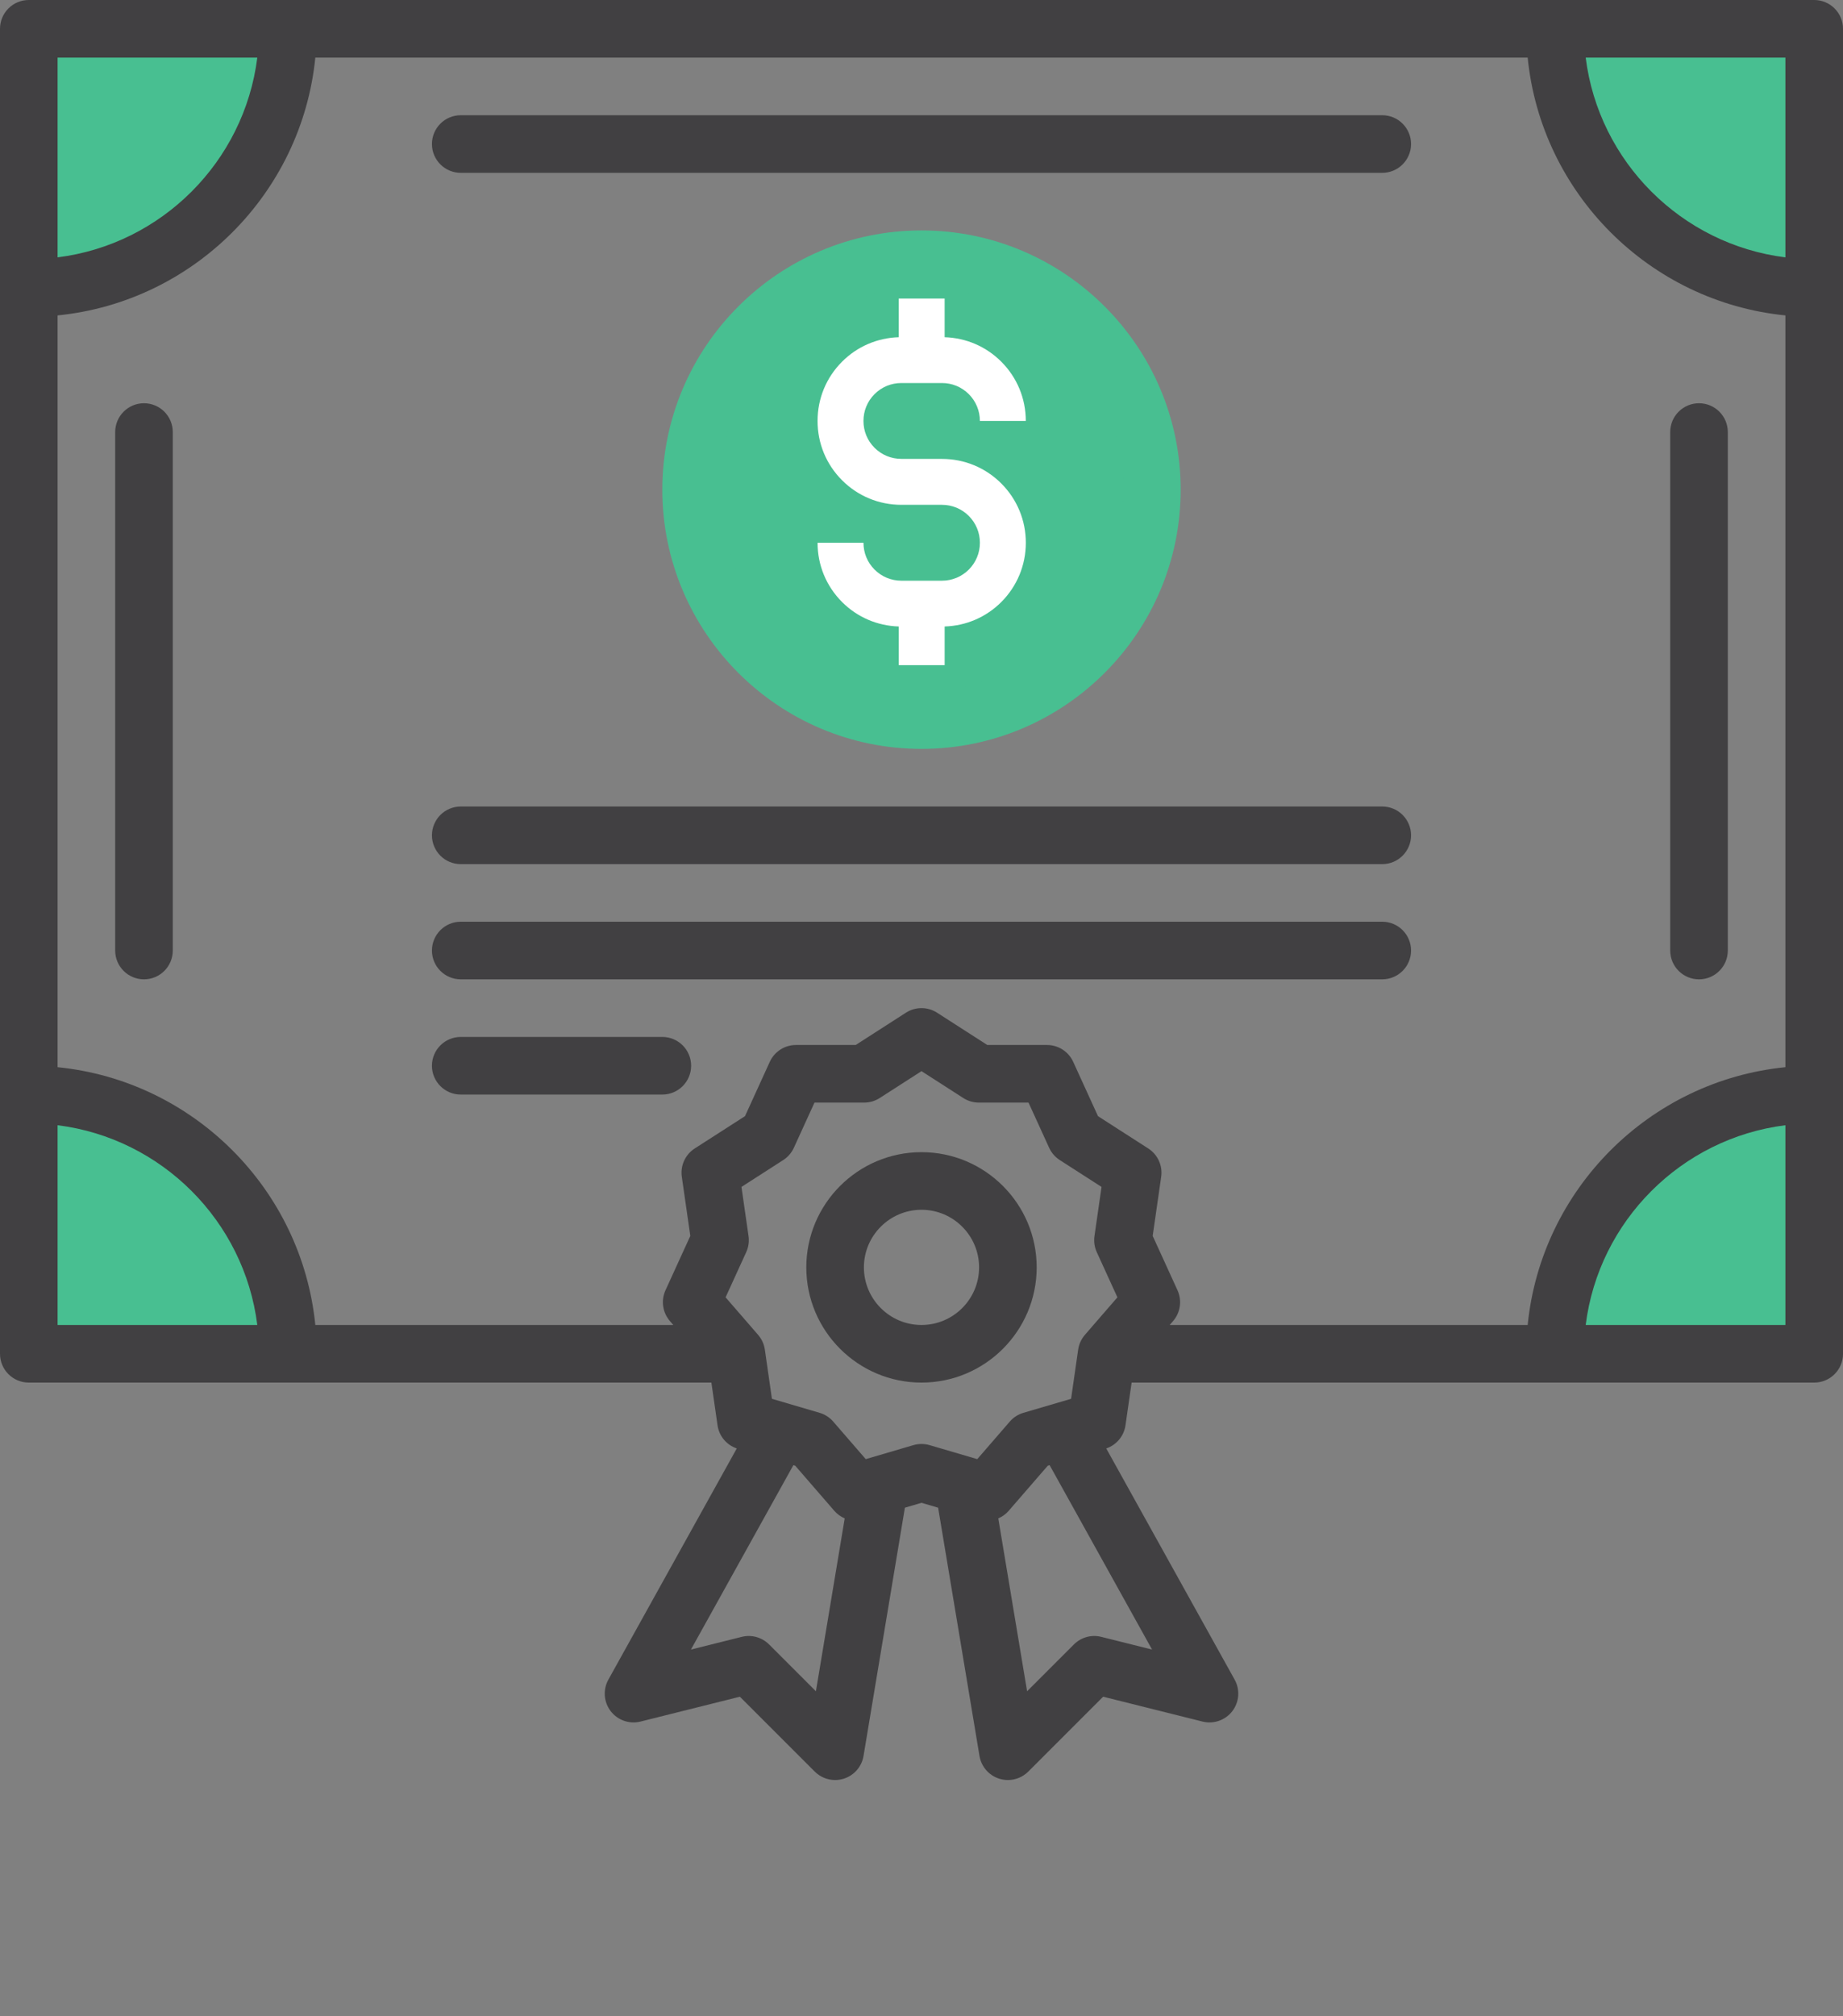 <?xml version="1.0" encoding="UTF-8"?>
<svg id="Layer_1" xmlns="http://www.w3.org/2000/svg" viewBox="0 0 150.571 164.687">
  <rect x="0" y="0" width="150.571" height="164.687" fill="#808080" stroke="none"/>
  <defs>
    <style>
      .cls-1 {
        fill: #fff;
      }

      .cls-2 {
        fill: #48bf91;
      }

      .cls-3 {
        fill: #414042;
      }
    </style>
  </defs>
  <polygon class="cls-2" points="1.891 2.516 1.891 23.527 9.411 21.022 21.022 13.021 23.681 2.516 1.891 2.516" />
  <polygon class="cls-2" points="126.565 1.379 129.549 10.853 133.575 18.821 142.859 23.527 147.786 24.384 147.786 2.516 126.565 1.379" />
  <polygon class="cls-2" points="147.786 89.401 141.16 90.621 131.491 96.305 126.565 108.223 126.565 111.463 147.786 111.463 147.786 89.401" />
  <polygon class="cls-2" points="1.891 89.401 11.763 91 19.323 97.063 22.733 106.727 22.733 110.516 1.891 110.516 1.891 89.401" />
  <circle class="cls-2" cx="75.285" cy="39.995" r="18.106" />
  <g>
    <path class="cls-2" d="M96.459,39.995c0-11.675-9.498-21.174-21.174-21.174s-21.174,9.498-21.174,21.174,9.498,21.174,21.174,21.174,21.174-9.498,21.174-21.174ZM58.817,39.995c0-9.081,7.388-16.469,16.469-16.469s16.469,7.388,16.469,16.469-7.388,16.469-16.469,16.469-16.469-7.388-16.469-16.469Z" />
    <path class="cls-3" d="M148.218,0H2.353C1.053,0,0,1.053,0,2.353v108.223c0,1.299,1.053,2.353,2.353,2.353h55.767l.502,3.492c.126.878.737,1.602,1.571,1.887l-10.49,18.883c-.455.819-.381,1.831.19,2.574.571.744,1.526,1.077,2.437.85l8.118-2.03,6.116,6.116c.448.448,1.049.689,1.664.689.24,0,.482-.037.718-.112.839-.269,1.458-.984,1.603-1.853l3.38-20.279,1.357-.399,1.357.399,3.38,20.279c.145.869.764,1.585,1.603,1.853.236.075.478.112.718.112.615,0,1.216-.241,1.664-.689l6.116-6.116,8.118,2.03c.909.227,1.866-.107,2.437-.85.57-.744.645-1.755.19-2.574l-10.49-18.883c.834-.285,1.444-1.009,1.571-1.887l.502-3.492h55.767c1.299,0,2.353-1.053,2.353-2.353V2.353c0-1.299-1.053-2.353-2.353-2.353ZM4.705,4.705h16.316c-1.065,8.5-7.817,15.251-16.316,16.316V4.705ZM4.705,108.223v-16.316c8.5,1.065,15.251,7.817,16.316,16.316H4.705ZM66.658,138.141l-3.825-3.825c-.585-.585-1.434-.82-2.234-.619l-4.15,1.037,8.368-15.062.152.045,3.195,3.687c.237.273.528.48.848.617l-2.353,14.12ZM94.122,134.734l-4.15-1.037c-.802-.202-1.65.034-2.234.619l-3.825,3.825-2.354-14.121c.319-.138.612-.343.848-.616l3.195-3.687.152-.045,8.368,15.062ZM88.635,109.031c-.295.341-.486.76-.551,1.206l-.577,4.016-3.893,1.143c-.433.127-.82.376-1.115.717l-2.657,3.067-3.893-1.143c-.216-.064-.44-.095-.663-.095s-.447.032-.663.095l-3.893,1.143-2.657-3.067c-.295-.341-.682-.59-1.115-.717l-3.893-1.143-.577-4.016c-.064-.446-.256-.865-.551-1.206l-2.657-3.066,1.686-3.691c.187-.41.253-.866.189-1.312l-.578-4.016,3.413-2.194c.379-.244.681-.592.868-1.002l1.685-3.691h4.058c.451,0,.893-.13,1.272-.374l3.413-2.194,3.413,2.194c.379.244.821.374,1.272.374h4.058l1.685,3.691c.188.41.489.758.868,1.002l3.413,2.194-.578,4.016c-.064.447.002.902.189,1.312l1.686,3.691-2.657,3.066ZM145.865,108.223h-16.316c1.065-8.5,7.817-15.251,16.316-16.316v16.316ZM145.865,87.167c-11.098,1.107-19.949,9.958-21.056,21.056h-29.247l.276-.319c.603-.696.745-1.68.362-2.518l-2.027-4.438.694-4.829c.131-.912-.282-1.816-1.057-2.314l-4.105-2.638-2.026-4.438c-.383-.838-1.219-1.375-2.14-1.375h-4.878l-4.104-2.638c-.775-.498-1.769-.498-2.544,0l-4.104,2.638h-4.878c-.921,0-1.757.538-2.14,1.375l-2.026,4.438-4.105,2.638c-.775.498-1.188,1.402-1.057,2.314l.694,4.829-2.027,4.438c-.383.838-.241,1.822.362,2.518l.276.319h-29.247c-1.107-11.098-9.958-19.949-21.056-21.056V25.762c11.098-1.107,19.949-9.958,21.056-21.056h99.048c1.107,11.098,9.958,19.949,21.056,21.056v61.405ZM145.865,21.022c-8.5-1.065-15.251-7.817-16.316-16.316h16.316v16.316Z" />
    <path class="cls-3" d="M75.285,94.107c-5.189,0-9.411,4.222-9.411,9.411s4.222,9.411,9.411,9.411,9.411-4.222,9.411-9.411-4.222-9.411-9.411-9.411ZM75.285,108.223c-2.595,0-4.705-2.111-4.705-4.705s2.111-4.705,4.705-4.705,4.705,2.111,4.705,4.705-2.111,4.705-4.705,4.705Z" />
    <path class="cls-3" d="M112.928,9.411H37.643c-1.299,0-2.353,1.053-2.353,2.353s1.053,2.353,2.353,2.353h75.285c1.299,0,2.353-1.053,2.353-2.353s-1.053-2.353-2.353-2.353Z" />
    <path class="cls-3" d="M112.928,65.875H37.643c-1.299,0-2.353,1.053-2.353,2.353s1.053,2.353,2.353,2.353h75.285c1.299,0,2.353-1.053,2.353-2.353s-1.053-2.353-2.353-2.353Z" />
    <path class="cls-3" d="M112.928,75.285H37.643c-1.299,0-2.353,1.053-2.353,2.353s1.053,2.353,2.353,2.353h75.285c1.299,0,2.353-1.053,2.353-2.353s-1.053-2.353-2.353-2.353Z" />
    <path class="cls-3" d="M54.111,84.696h-16.469c-1.299,0-2.353,1.053-2.353,2.353s1.053,2.353,2.353,2.353h16.469c1.299,0,2.353-1.053,2.353-2.353s-1.053-2.353-2.353-2.353Z" />
    <path class="cls-3" d="M138.807,79.991c1.299,0,2.353-1.053,2.353-2.353v-42.348c0-1.299-1.053-2.353-2.353-2.353s-2.353,1.053-2.353,2.353v42.348c0,1.299,1.053,2.353,2.353,2.353Z" />
    <path class="cls-3" d="M11.763,32.937c-1.299,0-2.353,1.053-2.353,2.353v42.348c0,1.299,1.053,2.353,2.353,2.353s2.353-1.053,2.353-2.353v-42.348c0-1.299-1.053-2.353-2.353-2.353Z" />
  </g>
  <path class="cls-1" d="M76.956,37.481h-3.314c-.83,0-1.608-.322-2.194-.907-.584-.583-.904-1.361-.904-2.191s.321-1.608.906-2.191c.585-.585,1.363-.907,2.192-.907h3.314c.829,0,1.608.322,2.194.907.584.586.906,1.364.906,2.191h3.751c0-1.828-.711-3.547-2.003-4.841-1.242-1.243-2.879-1.943-4.628-1.998v-3.158h-3.75v3.158c-1.752.054-3.389.754-4.627,1.995-1.293,1.29-2.006,3.01-2.006,4.845,0,1.832.712,3.553,2.003,4.844,1.293,1.294,3.014,2.006,4.846,2.006h3.314c.83,0,1.609.322,2.193.907.585.587.907,1.365.907,2.193,0,.825-.322,1.604-.904,2.188-.587.586-1.367.909-2.195.909h-3.314c-.829,0-1.608-.322-2.194-.909-.584-.583-.904-1.36-.904-2.188h-3.751c0,1.831.713,3.55,2.003,4.84,1.242,1.243,2.88,1.942,4.63,1.997v3.158h3.75v-3.158c1.747-.055,3.384-.754,4.63-1.999,1.29-1.296,2.002-3.014,2.002-4.838,0-1.828-.711-3.547-2.003-4.843-1.294-1.294-3.016-2.007-4.848-2.007Z" />
</svg>